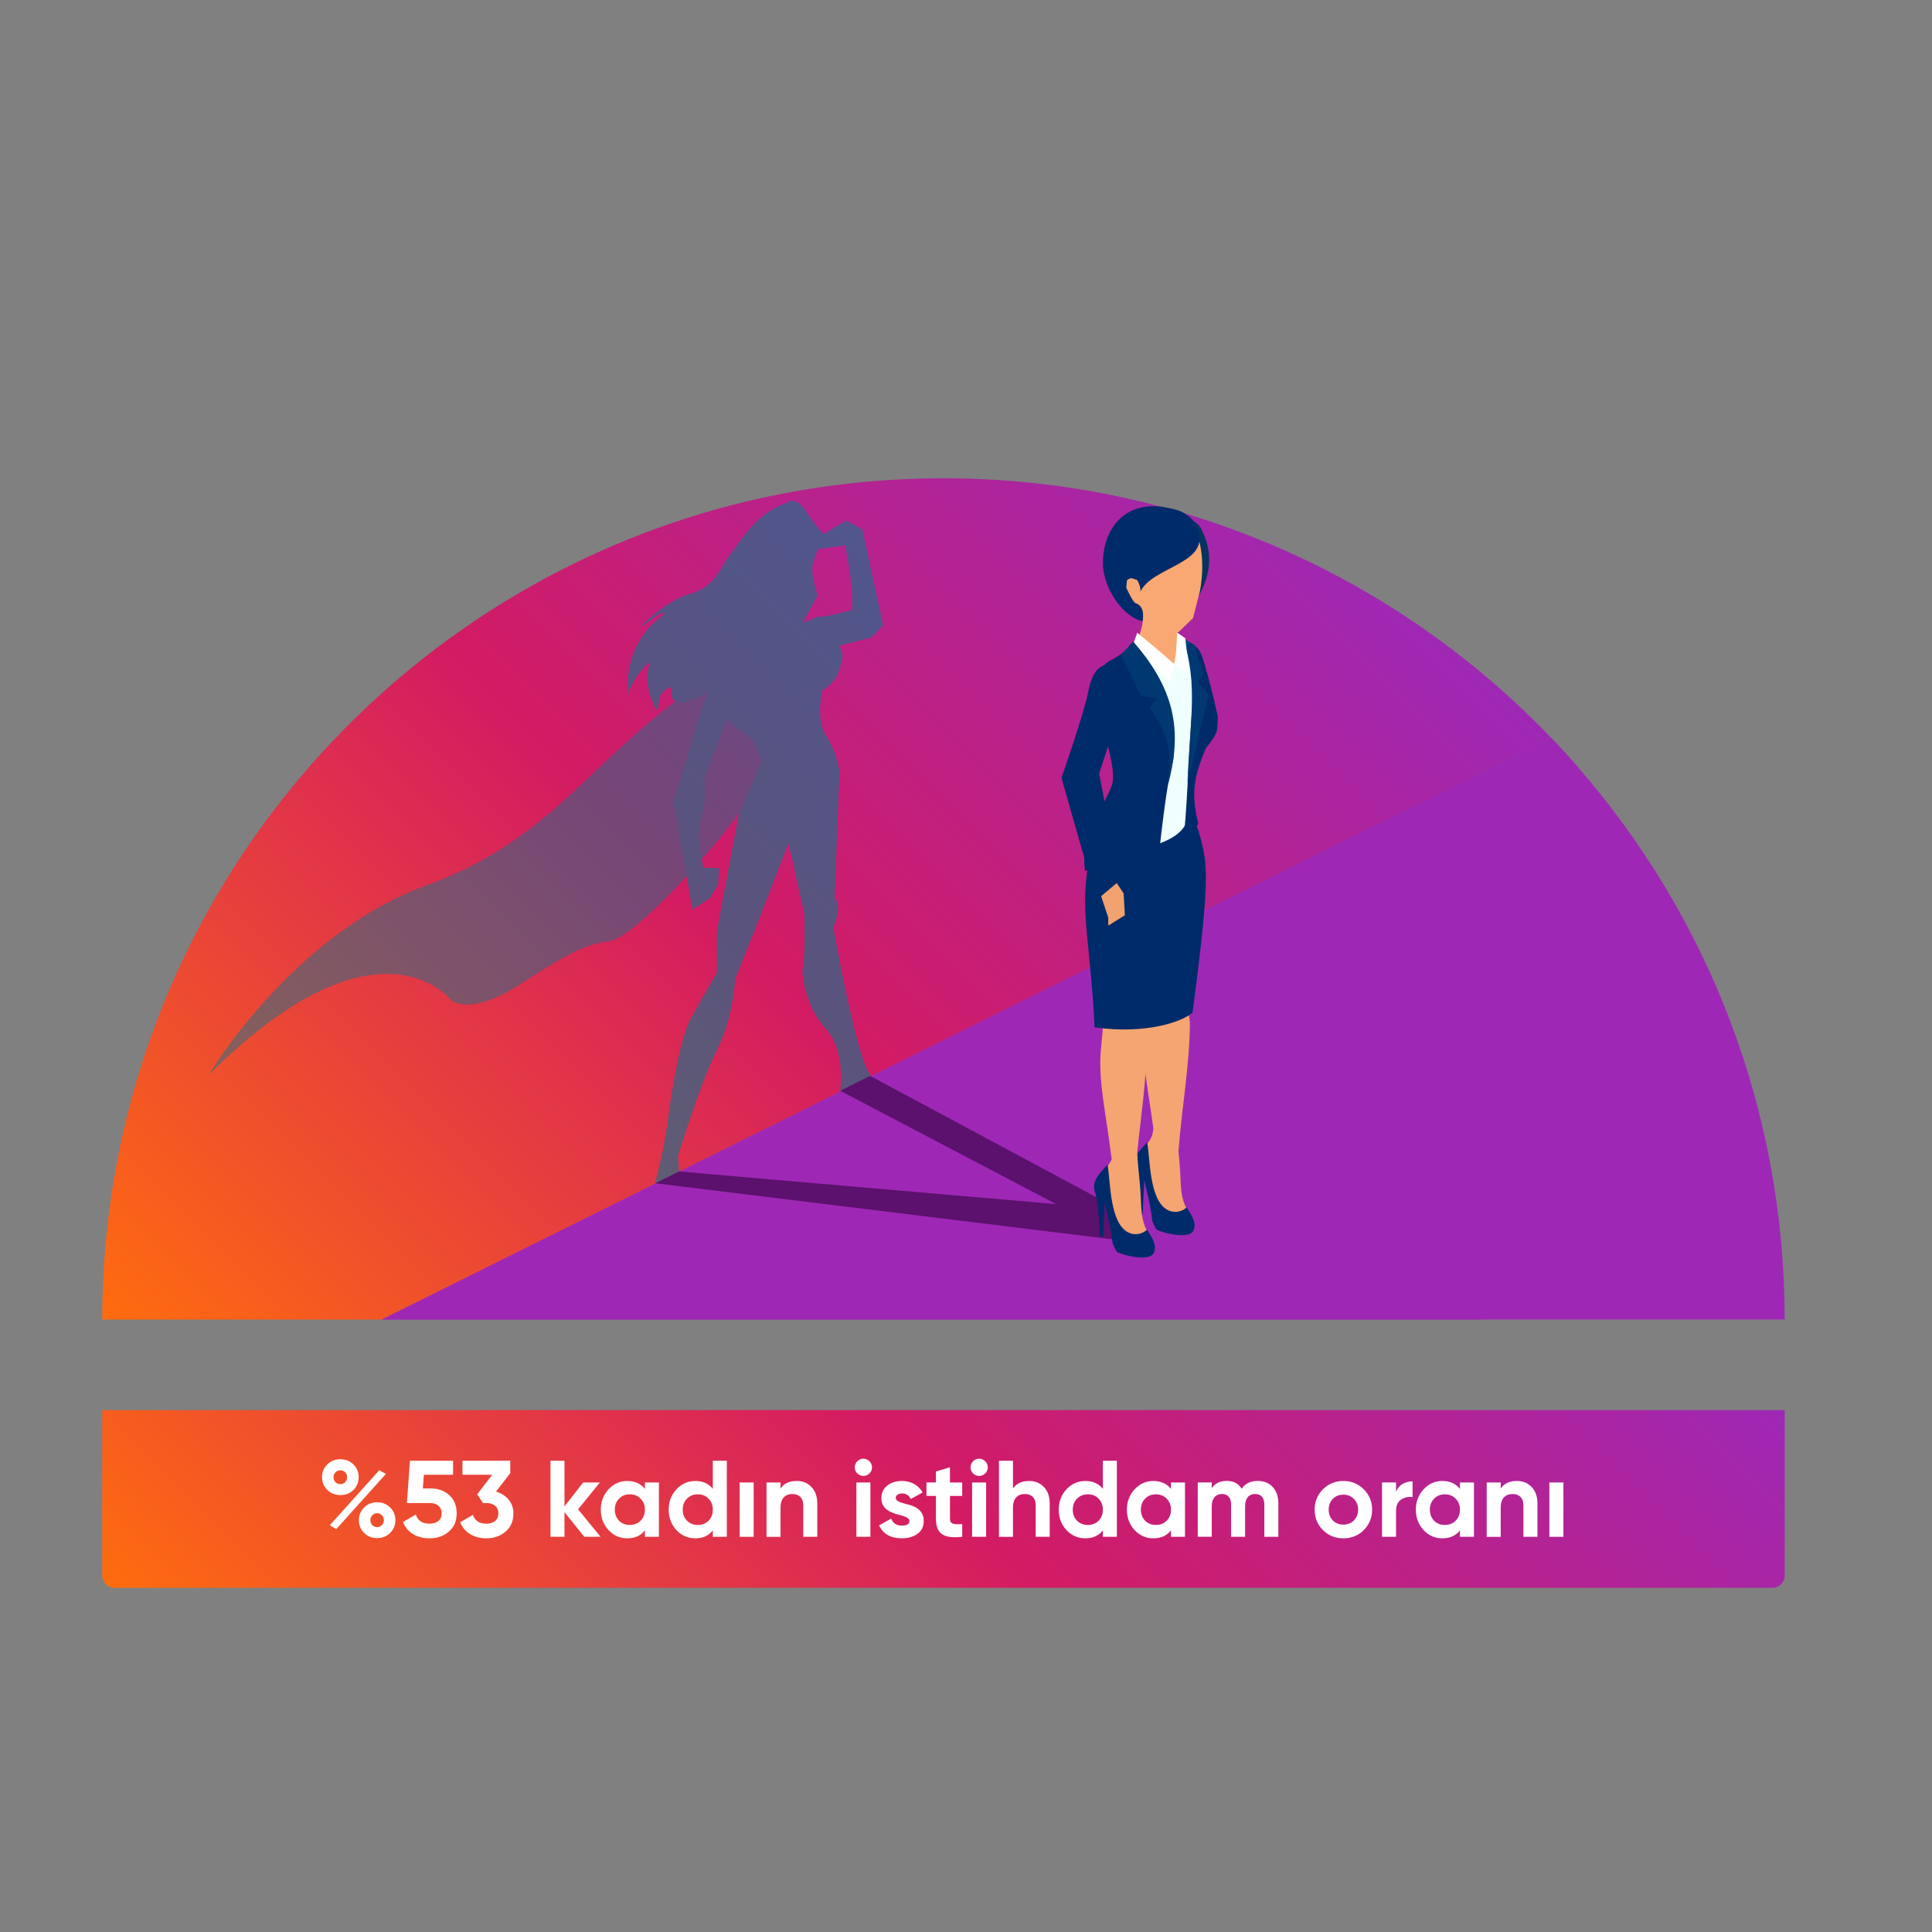 <?xml version="1.0" encoding="utf-8"?>
<!-- Generator: Adobe Illustrator 24.0.1, SVG Export Plug-In . SVG Version: 6.00 Build 0)  -->
<svg version="1.1" id="katman_1" xmlns="http://www.w3.org/2000/svg" xmlns:xlink="http://www.w3.org/1999/xlink" x="0px" y="0px"
	 viewBox="0 0 800 800" style="enable-background:new 0 0 800 800;" xml:space="preserve">
<rect x="0" y="0" width="800" height="800" fill="#808080" stroke="none"/>
<style type="text/css">
	.st0{fill:url(#SVGID_1_);}
	.st1{fill:url(#SVGID_2_);}
	.st2{fill:#FFFFFF;}
	.st3{fill:#333333;}
	.st4{opacity:0.1;fill:#4D4D4D;}
	.st5{fill:url(#SVGID_3_);}
	.st6{fill:#E6EDF7;}
	.st7{fill:#D5DEE8;}
	.st8{fill:url(#SVGID_4_);}
	.st9{fill:#A1B2C4;}
	.st10{fill:#F7F9FC;}
	.st11{fill:url(#SVGID_5_);}
	.st12{fill:#BFCCD9;}
	.st13{fill:url(#SVGID_6_);}
	.st14{fill:#9DA8D1;}
	.st15{fill:#3D4663;}
	.st16{fill:#87E1FF;}
	.st17{fill:#7E87A8;}
	.st18{fill:#FBDE21;}
	.st19{fill:#FBCB21;}
	.st20{enable-background:new    ;}
	.st21{fill:url(#SVGID_7_);}
	.st22{fill:url(#SVGID_8_);}
	.st23{fill:url(#SVGID_9_);}
	.st24{fill:#FFC828;}
	.st25{fill:#FFF43C;}
	.st26{fill:#FFFBB8;}
	.st27{clip-path:url(#background_1_);}
	.st28{fill:url(#SVGID_10_);}
	.st29{fill:#FF6C0E;}
	.st30{fill:url(#SVGID_11_);}
	.st31{fill:url(#SVGID_12_);}
	.st32{opacity:0.17;fill:#32323F;}
	.st33{fill:#EFAEA6;}
	.st34{fill:#1F1F3B;}
	.st35{fill:#3B3B56;}
	.st36{opacity:0.18;fill:#070716;}
	.st37{fill:#F5B1B4;}
	.st38{fill:#0069A8;}
	.st39{opacity:0.21;fill:#1F1F39;}
	.st40{fill:#EDACA4;}
	.st41{fill:#1F1F39;}
	.st42{fill:#4B4B5B;}
	.st43{fill:#FFADA4;}
	.st44{opacity:0.14;fill:#191937;}
	.st45{fill:#0267A2;}
	.st46{opacity:0.48;fill:#191937;}
	.st47{opacity:0.21;fill:#191937;}
	.st48{opacity:0.22;fill:#191937;}
	.st49{fill:none;stroke:#575769;stroke-width:4.919;stroke-linecap:round;stroke-linejoin:round;stroke-miterlimit:10;}
	.st50{fill:#603A3E;}
	.st51{fill:#2C2C44;}
	.st52{fill:#42425E;}
	.st53{fill:#4D4D68;}
	.st54{fill:#303049;}
	.st55{opacity:0.36;fill:#01010F;}
	.st56{fill:#FFA800;}
	.st57{opacity:0.28;fill:#070716;}
	.st58{fill:none;stroke:#FFFFFF;stroke-width:16;stroke-linecap:round;stroke-miterlimit:10;}
	.st59{opacity:0.61;}
	.st60{fill:none;stroke:#FFFFFF;stroke-width:19.395;stroke-linecap:round;stroke-miterlimit:10;}
	.st61{fill:#62627A;}
	.st62{fill:#0C0C1E;}
	.st63{fill:#242444;}
	.st64{fill-rule:evenodd;clip-rule:evenodd;fill:url(#XMLID_2_);}
	.st65{fill-rule:evenodd;clip-rule:evenodd;fill:url(#XMLID_3_);}
	.st66{fill:url(#SVGID_13_);}
	.st67{fill:url(#SVGID_14_);}
	.st68{opacity:0.63;}
	.st69{opacity:0.77;fill:#15738C;}
	.st70{fill:#15738C;}
	.st71{fill:#9E28B5;}
	.st72{fill:#5B116D;}
	.st73{fill-rule:evenodd;clip-rule:evenodd;fill:#F5A571;}
	.st74{fill-rule:evenodd;clip-rule:evenodd;fill:#002B6A;}
	.st75{fill-rule:evenodd;clip-rule:evenodd;fill:#05345E;}
	.st76{fill-rule:evenodd;clip-rule:evenodd;fill:#F9A873;}
	.st77{fill-rule:evenodd;clip-rule:evenodd;fill:#EEFFFD;}
	.st78{fill-rule:evenodd;clip-rule:evenodd;fill:#003972;}
	.st79{fill-rule:evenodd;clip-rule:evenodd;fill:#FFFFFF;}
	.st80{fill-rule:evenodd;clip-rule:evenodd;fill:#F2A26E;}
	.st81{fill:url(#SVGID_15_);}
	.st82{fill:url(#SVGID_16_);}
	.st83{fill:url(#SVGID_17_);}
	.st84{fill:url(#SVGID_18_);}
	.st85{fill:url(#SVGID_19_);}
	.st86{fill:url(#SVGID_20_);}
	.st87{fill:url(#SVGID_21_);}
	.st88{fill:url(#SVGID_22_);}
	.st89{fill:url(#SVGID_23_);}
	.st90{fill:url(#SVGID_24_);}
	.st91{fill-rule:evenodd;clip-rule:evenodd;fill:url(#SVGID_25_);}
	.st92{fill-rule:evenodd;clip-rule:evenodd;fill:url(#SVGID_26_);}
	.st93{fill-rule:evenodd;clip-rule:evenodd;fill:url(#SVGID_27_);}
	.st94{fill-rule:evenodd;clip-rule:evenodd;fill:url(#SVGID_28_);}
	.st95{fill-rule:evenodd;clip-rule:evenodd;fill:url(#SVGID_29_);}
	.st96{fill-rule:evenodd;clip-rule:evenodd;fill:url(#SVGID_30_);}
	.st97{fill-rule:evenodd;clip-rule:evenodd;fill:url(#SVGID_31_);}
	.st98{fill-rule:evenodd;clip-rule:evenodd;fill:url(#SVGID_32_);}
	.st99{fill-rule:evenodd;clip-rule:evenodd;fill:url(#SVGID_33_);}
	.st100{fill-rule:evenodd;clip-rule:evenodd;fill:url(#SVGID_34_);}
	.st101{fill-rule:evenodd;clip-rule:evenodd;fill:url(#SVGID_35_);}
	.st102{fill-rule:evenodd;clip-rule:evenodd;fill:url(#SVGID_36_);}
	.st103{fill-rule:evenodd;clip-rule:evenodd;fill:url(#SVGID_37_);}
	.st104{fill-rule:evenodd;clip-rule:evenodd;fill:url(#SVGID_38_);}
	.st105{fill-rule:evenodd;clip-rule:evenodd;fill:url(#SVGID_39_);}
	.st106{fill-rule:evenodd;clip-rule:evenodd;fill:url(#SVGID_40_);}
	.st107{fill-rule:evenodd;clip-rule:evenodd;fill:url(#SVGID_41_);}
	.st108{fill-rule:evenodd;clip-rule:evenodd;fill:url(#SVGID_42_);}
	.st109{fill-rule:evenodd;clip-rule:evenodd;fill:url(#SVGID_43_);}
	.st110{fill:url(#SVGID_44_);}
	.st111{fill:#F6F6F6;}
	.st112{fill:url(#SVGID_47_);}
	.st113{fill:url(#SVGID_48_);}
	.st114{fill:url(#SVGID_49_);}
	.st115{fill:url(#SVGID_50_);}
	.st116{fill:url(#SVGID_51_);}
	.st117{fill:url(#SVGID_52_);}
	.st118{fill:url(#SVGID_53_);}
	.st119{fill:url(#SVGID_54_);}
	.st120{fill:url(#SVGID_55_);}
	.st121{fill:url(#SVGID_56_);}
	.st122{fill:url(#SVGID_57_);}
	.st123{fill:url(#SVGID_58_);}
	.st124{fill:url(#SVGID_59_);}
</style>
<g>
	<g>
		<linearGradient id="SVGID_1_" gradientUnits="userSpaceOnUse" x1="198.84" y1="811.05" x2="582.498" y2="427.392">
			<stop  offset="0" style="stop-color:#FF6C0E"/>
			<stop  offset="0.5" style="stop-color:#D31B63"/>
			<stop  offset="1" style="stop-color:#9E28B5"/>
		</linearGradient>
		<path class="st0" d="M734,657.48H47.34c-2.76,0-5-2.24-5-5v-68.58H739v68.58C739,655.24,736.76,657.48,734,657.48z"/>
		<g>
			<path class="st2" d="M140.95,619.08c-2.16,0-3.96-0.72-5.45-2.16c-1.44-1.44-2.16-3.19-2.16-5.26c0-2.07,0.72-3.83,2.16-5.26
				c1.49-1.44,3.29-2.16,5.45-2.16c2.16,0,3.96,0.72,5.4,2.16c1.44,1.39,2.16,3.15,2.16,5.26s-0.72,3.87-2.16,5.31
				C144.91,618.36,143.11,619.08,140.95,619.08z M136.54,631.59l20.52-22.81l2.74,1.53l-20.56,22.86L136.54,631.59z M142.93,613.73
				c1.08-1.13,1.08-3.02,0-4.09c-1.08-1.08-2.97-1.08-4.05,0c-1.04,1.08-1.04,2.97,0,4.09
				C139.96,614.81,141.85,614.81,142.93,613.73z M156.16,636.9c-2.16,0-3.96-0.72-5.4-2.16c-1.44-1.44-2.16-3.19-2.16-5.26
				s0.72-3.83,2.16-5.26c1.44-1.44,3.24-2.16,5.4-2.16s3.96,0.72,5.4,2.16c1.44,1.44,2.16,3.19,2.16,5.26s-0.72,3.83-2.16,5.26
				C160.12,636.18,158.32,636.9,156.16,636.9z M156.16,626.59c-1.62,0-2.79,1.26-2.79,2.88s1.17,2.88,2.79,2.88s2.79-1.3,2.79-2.88
				C158.95,627.85,157.78,626.59,156.16,626.59z"/>
			<path class="st2" d="M178.34,616.33c3.01,0,5.58,0.9,7.65,2.75c2.07,1.8,3.11,4.32,3.11,7.56c0,3.24-1.08,5.76-3.29,7.6
				c-2.16,1.85-4.82,2.75-7.96,2.75c-5.08,0-9.22-2.29-10.98-6.75l5.31-3.1c0.76,2.52,2.66,3.78,5.67,3.78
				c3.2,0,5.04-1.62,5.04-4.28c0-2.56-1.84-4.27-4.86-4.27h-9.54l1.26-17.5h17.86v5.8h-12.1l-0.41,5.67H178.34z"/>
			<path class="st2" d="M205.39,617.64c4.27,1.26,7.2,4.54,7.2,9c0,3.24-1.08,5.76-3.29,7.6c-2.16,1.85-4.81,2.75-7.96,2.75
				c-4.91,0-9.04-2.29-10.8-6.66l5.31-3.06c0.76,2.43,2.61,3.65,5.49,3.65c3.19,0,5.04-1.62,5.04-4.28c0-2.56-1.84-4.27-5.04-4.27
				h-1.35l-2.38-3.6l6.21-8.1h-12.33v-5.8h19.8v5.13L205.39,617.64z"/>
			<path class="st2" d="M248.68,636.36h-6.75l-8.19-10.21v10.21h-5.8v-31.5h5.8v18.9l7.74-9.9h6.93l-9.04,11.11L248.68,636.36z"/>
			<path class="st2" d="M267.04,613.86h5.8v22.5h-5.8v-2.66c-1.75,2.21-4.18,3.29-7.33,3.29c-3.02,0-5.58-1.13-7.74-3.42
				c-2.12-2.29-3.19-5.13-3.19-8.46c0-3.33,1.08-6.12,3.19-8.41c2.16-2.29,4.72-3.46,7.74-3.46c3.15,0,5.58,1.08,7.33,3.29V613.86z
				 M260.78,631.45c1.8,0,3.29-0.58,4.46-1.75c1.21-1.21,1.8-2.74,1.8-4.59c0-1.84-0.58-3.37-1.8-4.54c-1.17-1.22-2.65-1.8-4.46-1.8
				c-1.8,0-3.28,0.58-4.45,1.8c-1.17,1.17-1.75,2.7-1.75,4.54c0,1.85,0.58,3.38,1.75,4.59C257.5,630.87,258.98,631.45,260.78,631.45
				z"/>
			<path class="st2" d="M295.16,604.86h5.8v31.5h-5.8v-2.66c-1.71,2.21-4.14,3.29-7.29,3.29c-3.02,0-5.63-1.13-7.79-3.42
				c-2.12-2.29-3.19-5.13-3.19-8.46c0-3.33,1.08-6.12,3.19-8.41c2.16-2.29,4.77-3.46,7.79-3.46c3.15,0,5.58,1.08,7.29,3.29V604.86z
				 M288.95,631.45c1.8,0,3.29-0.58,4.46-1.75c1.17-1.21,1.75-2.74,1.75-4.59c0-1.84-0.58-3.37-1.75-4.54
				c-1.17-1.22-2.65-1.8-4.46-1.8c-1.8,0-3.28,0.58-4.5,1.8c-1.17,1.17-1.75,2.7-1.75,4.54c0,1.85,0.58,3.38,1.75,4.59
				C285.67,630.87,287.15,631.45,288.95,631.45z"/>
			<path class="st2" d="M306.28,636.36v-22.5h5.8v22.5H306.28z"/>
			<path class="st2" d="M335.98,615.71c1.62,1.67,2.43,3.92,2.43,6.84v13.81h-5.8v-13.09c0-3.01-1.75-4.63-4.46-4.63
				c-3.01,0-4.95,1.84-4.95,5.58v12.15h-5.8v-22.5h5.8v2.52c1.39-2.11,3.64-3.15,6.7-3.15C332.38,613.23,334.4,614.04,335.98,615.71
				z"/>
			<path class="st2" d="M353.93,607.61c0-1.93,1.62-3.6,3.56-3.6c1.98,0,3.6,1.67,3.6,3.6s-1.62,3.55-3.6,3.55
				C355.55,611.16,353.93,609.54,353.93,607.61z M354.61,636.36v-22.5h5.8v22.5H354.61z"/>
			<path class="st2" d="M374.99,622.72c3.29,0.68,7.56,2.25,7.51,7.07c0,2.29-0.85,4.09-2.61,5.35c-1.71,1.21-3.87,1.84-6.44,1.84
				c-4.63,0-7.78-1.8-9.45-5.35l5.04-2.83c0.67,1.93,2.11,2.92,4.41,2.92c2.07,0,3.11-0.63,3.11-1.93c0-1.22-1.8-1.89-4.09-2.48
				c-3.33-0.85-7.51-2.25-7.51-6.93c0-2.21,0.81-3.96,2.43-5.22c1.67-1.3,3.69-1.93,6.12-1.93c3.65,0,6.79,1.71,8.55,4.77l-4.95,2.7
				c-0.72-1.53-1.94-2.29-3.6-2.29c-1.48,0-2.61,0.72-2.61,1.84C370.9,621.46,372.7,622.14,374.99,622.72z"/>
			<path class="st2" d="M398.44,619.44h-5.08v9.36c0,2.43,1.75,2.47,5.08,2.29v5.26c-7.96,0.9-10.89-1.39-10.89-7.56v-9.36h-3.92
				v-5.58h3.92v-4.54l5.8-1.75v6.3h5.08V619.44z"/>
			<path class="st2" d="M401.86,607.61c0-1.93,1.62-3.6,3.56-3.6c1.98,0,3.6,1.67,3.6,3.6s-1.62,3.55-3.6,3.55
				C403.48,611.16,401.86,609.54,401.86,607.61z M402.53,636.36v-22.5h5.8v22.5H402.53z"/>
			<path class="st2" d="M432.23,615.71c1.62,1.67,2.43,3.92,2.43,6.84v13.81h-5.8v-13.09c0-3.01-1.75-4.63-4.46-4.63
				c-3.01,0-4.95,1.84-4.95,5.58v12.15h-5.8v-31.5h5.8v11.52c1.39-2.11,3.64-3.15,6.7-3.15
				C428.63,613.23,430.66,614.04,432.23,615.71z"/>
			<path class="st2" d="M456.67,604.86h5.8v31.5h-5.8v-2.66c-1.71,2.21-4.14,3.29-7.29,3.29c-3.02,0-5.63-1.13-7.79-3.42
				c-2.12-2.29-3.19-5.13-3.19-8.46c0-3.33,1.08-6.12,3.19-8.41c2.16-2.29,4.77-3.46,7.79-3.46c3.15,0,5.58,1.08,7.29,3.29V604.86z
				 M450.46,631.45c1.8,0,3.29-0.58,4.46-1.75c1.17-1.21,1.75-2.74,1.75-4.59c0-1.84-0.58-3.37-1.75-4.54
				c-1.17-1.22-2.65-1.8-4.46-1.8c-1.8,0-3.28,0.58-4.5,1.8c-1.17,1.17-1.75,2.7-1.75,4.54c0,1.85,0.58,3.38,1.75,4.59
				C447.17,630.87,448.66,631.45,450.46,631.45z"/>
			<path class="st2" d="M484.88,613.86h5.8v22.5h-5.8v-2.66c-1.75,2.21-4.18,3.29-7.33,3.29c-3.02,0-5.58-1.13-7.74-3.42
				c-2.12-2.29-3.19-5.13-3.19-8.46c0-3.33,1.08-6.12,3.19-8.41c2.16-2.29,4.72-3.46,7.74-3.46c3.15,0,5.58,1.08,7.33,3.29V613.86z
				 M478.62,631.45c1.8,0,3.29-0.58,4.46-1.75c1.21-1.21,1.8-2.74,1.8-4.59c0-1.84-0.58-3.37-1.8-4.54c-1.17-1.22-2.65-1.8-4.46-1.8
				c-1.8,0-3.28,0.58-4.45,1.8c-1.17,1.17-1.75,2.7-1.75,4.54c0,1.85,0.58,3.38,1.75,4.59
				C475.34,630.87,476.82,631.45,478.62,631.45z"/>
			<path class="st2" d="M529.34,622.5v13.86h-5.81v-13.45c0-2.7-1.39-4.28-3.78-4.28c-2.66,0-4.18,1.8-4.18,5.08v12.64h-5.8v-13.45
				c0-2.7-1.4-4.28-3.78-4.28c-2.56,0-4.23,1.8-4.23,5.08v12.64h-5.8v-22.5h5.8v2.38c1.35-2.02,3.42-3.01,6.25-3.01
				c2.74,0,4.81,1.08,6.12,3.24c1.49-2.16,3.74-3.24,6.71-3.24C526.01,613.23,529.34,616.88,529.34,622.5z"/>
			<path class="st2" d="M556.25,636.99c-3.33,0-6.17-1.13-8.46-3.42c-2.29-2.29-3.42-5.13-3.42-8.46c0-3.33,1.13-6.12,3.42-8.41
				c2.29-2.29,5.13-3.46,8.46-3.46s6.17,1.17,8.46,3.46s3.46,5.08,3.46,8.41c0,3.33-1.17,6.17-3.46,8.46
				S559.58,636.99,556.25,636.99z M556.25,631.32c1.75,0,3.2-0.58,4.37-1.75s1.75-2.65,1.75-4.46c0-1.8-0.58-3.28-1.75-4.45
				s-2.61-1.75-4.37-1.75s-3.19,0.58-4.36,1.75c-1.13,1.17-1.71,2.65-1.71,4.45c0,1.8,0.58,3.29,1.71,4.46
				C553.05,630.73,554.49,631.32,556.25,631.32z"/>
			<path class="st2" d="M578.07,617.73c1.08-2.88,3.78-4.32,6.84-4.32v6.48c-1.75-0.22-3.38,0.14-4.77,1.08
				c-1.39,0.95-2.07,2.48-2.07,4.63v10.75h-5.8v-22.5h5.8V617.73z"/>
			<path class="st2" d="M604.53,613.86h5.8v22.5h-5.8v-2.66c-1.75,2.21-4.18,3.29-7.33,3.29c-3.02,0-5.58-1.13-7.74-3.42
				c-2.12-2.29-3.19-5.13-3.19-8.46c0-3.33,1.08-6.12,3.19-8.41c2.16-2.29,4.72-3.46,7.74-3.46c3.15,0,5.58,1.08,7.33,3.29V613.86z
				 M598.28,631.45c1.8,0,3.29-0.58,4.46-1.75c1.21-1.21,1.8-2.74,1.8-4.59c0-1.84-0.58-3.37-1.8-4.54c-1.17-1.22-2.65-1.8-4.46-1.8
				c-1.8,0-3.28,0.58-4.45,1.8c-1.17,1.17-1.75,2.7-1.75,4.54c0,1.85,0.58,3.38,1.75,4.59
				C594.99,630.87,596.48,631.45,598.28,631.45z"/>
			<path class="st2" d="M634.19,615.71c1.62,1.67,2.43,3.92,2.43,6.84v13.81h-5.8v-13.09c0-3.01-1.75-4.63-4.46-4.63
				c-3.01,0-4.95,1.84-4.95,5.58v12.15h-5.8v-22.5h5.8v2.52c1.39-2.11,3.64-3.15,6.7-3.15
				C630.59,613.23,632.61,614.04,634.19,615.71z"/>
			<path class="st2" d="M641.57,636.36v-22.5h5.8v22.5H641.57z"/>
		</g>
	</g>
	<g>
		<linearGradient id="SVGID_2_" gradientUnits="userSpaceOnUse" x1="96.09" y1="600.132" x2="516.557" y2="179.664">
			<stop  offset="0" style="stop-color:#FF6C0E"/>
			<stop  offset="0.5" style="stop-color:#D31B63"/>
			<stop  offset="1" style="stop-color:#9E28B5"/>
		</linearGradient>
		<path class="st1" d="M390.67,198.05C198.29,198.05,42.34,354,42.34,546.38h115.81l484.24-240.76
			C578.97,239.34,489.64,198.05,390.67,198.05z"/>
		<g class="st68">
			<path class="st69" d="M314.52,324.54c-14.85,23.83-52.01,64.35-62.52,65.26c-11.32,0.98-23.42,9.4-37.29,18.18
				c-21.25,13.46-28.24,5.84-28.24,5.84s-30.28-38.34-100.03,31.26c0,0,34.32-58.14,90.28-78.53s69.55-56.96,119.92-87.63
				c50.38-30.66,22.6-7.16,22.6-7.16S325.81,306.41,314.52,324.54z"/>
			<path class="st70" d="M300.84,298.07c1.51,1.85,10.58,7.87,10.58,7.87l4,9.06l-9.55,22.54c0,0-9.05,47.1-9.05,48.61
				s0,16.59,0,16.59s-11.56,19.86-12.07,21.62c-0.5,1.76-4.53,11.31-8.05,38.22c-3.52,26.9-11.56,46.09-11.56,46.09l15.08-7.54
				l-0.5-11.9l1.51-3.77l-0.5-6.79c0,0,9.05-29.74,16.09-43.79c7.04-14.04,7.54-29.38,7.54-29.38l8.57-21.38l13.55-34.94l6.54,29.16
				c0,0,0.5,16.6-0.5,21.63s2.01,18.1,9.05,25.64c5.14,5.5,7.29,14.1,6.47,24.08c-0.82,9.98,0.06,17.48,0.06,17.48l3.59-1.79v-5.12
				l5.16-2.58l1.75,4.25l20.88-10.44l-2.42-1.38c0,0-12.49,5.74-18.46-8.37c-5.97-14.11-13.51-57.6-13.51-57.6s4.02-9.57,0.5-12.07
				l2.01-52.54c0,0-1.01-8.05-5.53-14.83c-4.53-6.79-1.51-18.86-1.51-18.86s5.44-2.86,7.04-8.7c1-3.65,3.03-6.55-2-12.08
				c-5.03-5.53-4.54-9.64-4.54-9.64l-8.55,2.26l-28.16,14.08c0,0-6.03,0.5-11.06,14.08c-5.03,13.58-11.56,37.31-11.56,37.31
				l-3.02,8.7l8.05,44.75l7.04-4.53l3.52-5.78l0.5-6.79l-6.54-0.25c0,0-3.52-13.32-1.01-20.11c2.51-6.79,1.37-16.9,1.37-16.9
				L300.84,298.07z"/>
			<path class="st70" d="M341.07,255.42c-3.75-2.04-18.95,9.83-23.51,16.31c-2.57,3.65-0.32,3.53,11.51,0.42
				c11.82-3.11,31.76-8.2,31.76-8.2l4.86-5l-8.66-39.77l-6.68-3.6l-10.43,6.23l-4.21,5.94l14.24-1.89c0,0,2.92,14.85,2.92,20.65
				c0,6.08,0,6.08,0,6.08L341.07,255.42z"/>
			<path class="st70" d="M298.83,283.08c0,0-23.63,16.36-20.62,1.52c0,0-5.53,0.49-5.53,7.54s-7.04-10.05-4.02-16.09
				c3.02-6.03-9.55,7.29-8.05,12.57c1.51,5.28-7.54-18.35,14.58-34.44c0,0,0-2.01-7.54,3.77c-7.54,5.78,7.54-9.3,18.1-12.07
				c10.56-2.77,12.57-11.31,16.09-15.59c3.52-4.27,11.06-18.1,23.63-21.88c0,0,3.52-3.77,8.05,3.02c4.53,6.79,7.54,9.8,7.54,9.8
				s-3.52,8.64-4.53,12.49c-1.01,3.85,2.01,12.85,2.01,12.85l-6.03,11.11L298.83,283.08z"/>
		</g>
		<path class="st71" d="M662.6,388.54c0-24.49-3.23-48.21-9.18-70.84c-3.58-4.11-7.26-8.15-11.03-12.09L158.15,546.38h455.33
			C644.44,501.54,662.6,447.16,662.6,388.54z"/>
		<path class="st71" d="M653.42,317.71c-3.58-4.11-7.26-8.15-11.03-12.09L158.15,546.38h455.33H739
			C739,458.86,706.72,378.89,653.42,317.71z"/>
		<polygon class="st72" points="472.02,509.85 471.55,505.17 455.86,496.75 360.29,445.5 347.94,451.68 437.37,498.61 
			281.16,485.08 271.38,489.97 445.84,511.36 464.06,513.6 463.71,508.06 465.46,508.91 		"/>
		<g>
			<g>
				<path class="st73" d="M477.59,467.33c-2.33-17.32-5.05-29.18-3.88-41.21c0.88-9.11,1.32-15.01,1.44-19.52
					c0.97-15.73,17.74,4.53,17.56,17.9c-0.23,17.48-3.41,34.45-4.74,52.41c0.13,1.26,0.27,2.55,0.38,3.76
					c0.74,8.27,0.27,12.16,1.72,16.77c0.7,2.22,1.87,4.03,3.77,7.68c0,0-6,2.83-6.67,2.88c-0.67,0.06-9.6-2.93-9.6-2.93
					s-3.37-15.12-3.32-15.98c0.54-9.76-4.77-9.02,1.21-16.1C476.83,471.38,477.37,469.4,477.59,467.33z"/>
				<path class="st74" d="M491.36,499.96c3.18,4.68,4.05,7.29,2.64,9.89c-0.79,1.44-3.81,1.91-7.18,1.46
					c-3.4-0.45-6.92-1.52-7.98-2.23c-0.23-0.15-1.72-3.49-1.72-3.49c-0.56-5.93-2.08-11.05-3.27-16.89l-0.74,14.18l-1.28-0.21
					c-0.09-5.11-0.66-11.11-1.34-15.51c-0.27-1.75-0.99-3.48-1.04-4.44c-0.24-4.2,3.07-6.81,5.62-9.74
					c1.17,7.78,0.94,23.98,8.35,28.01C485.93,502.34,489.15,502.02,491.36,499.96z"/>
				<path class="st73" d="M460.32,480.01c-2.43-19.75-5.7-32.61-4.44-45.63c0.8-8.27,1.24-13.89,1.4-18.23
					c1.48-39.36,21.29-19.43,20.24-1.96c-0.21,8.34-2.55,12.36-2.63,18.57c-0.19,14.85-2.47,29.36-3.98,44.38
					c0.15,4.44,0.69,8.73,1.05,12.76c0.74,8.27,0.28,12.16,1.72,16.77c0.69,2.22,1.87,4.03,3.77,7.68c0,0-6,2.83-6.67,2.88
					c-0.67,0.06-9.6-2.93-9.6-2.93s-3.37-15.12-3.33-15.98c0.54-9.76-4.77-9.02,1.21-16.1
					C459.62,481.56,459.99,480.79,460.32,480.01z"/>
				<path class="st74" d="M474.95,509.2c3.18,4.68,4.06,7.28,2.64,9.89c-0.79,1.44-3.81,1.9-7.18,1.46
					c-3.39-0.45-6.92-1.52-7.98-2.23c-0.23-0.15-1.72-3.49-1.72-3.49c-0.56-5.93-2.08-11.05-3.27-16.89l-0.74,14.18l-1.28-0.21
					c-0.09-5.11-0.66-11.11-1.34-15.51c-0.27-1.75-0.99-3.48-1.04-4.44c-0.24-4.21,3.07-6.81,5.62-9.74
					c1.17,7.78,0.94,23.98,8.35,28.01C469.52,511.58,472.74,511.26,474.95,509.2z"/>
			</g>
			<path class="st74" d="M459.91,333.95c-0.14,2.75-1.43,4.85-2.87,7.32c-2.22,3.81-5.9,13.37-6.67,18.23
				c-3.01,19.15,1.32,32.57,2.87,65.9c21.65,3.07,36.86-2.57,40.56-6.13c7.57-56.98,6.08-61.6,3.15-72.93
				c-1.59-6.17-4.81-11.79-4.4-14.67C484.32,339.56,470.76,339.81,459.91,333.95z"/>
			<path class="st75" d="M482.71,212.57c7.6,0.73,12.81,2.68,14.75,6.51c6.03,11.94,4.13,24.29-10.04,39.5
				c-5.81-2.13-8.72,2.32-18.03-24.85L482.71,212.57z"/>
			<path class="st76" d="M472.22,245.45c0.32,3.29,2.85,10.91-1.09,18.97l17.29,12.77l-0.27-8.14c-1.11-7.11-1.21-11.38,0.53-17.58
				L472.22,245.45z"/>
			<path class="st77" d="M471.13,264.42c-3.06,5.69-5.09,6.82-10.37,9.57c-9.76,5.08-5.08,22.3-1.14,34.03
				c2.24,6.67,2.36,11.72,2.15,15.64c-0.14,2.72-0.18,4.85-1.61,7.3c-17.03,29.26-2.39,25.34,12.64,20.76
				c11.37-3.46,19.14-6.44,19.72-16.4c0.67-11.54,0.34-15.72,4.45-25.38c3.53-4.33,6-9.29,6.09-13.28
				c0.12-5.53-2.75-12.39-4.92-19.51c-1.27-4.16-2.13-6.58-3.9-9.07c-1.24-1.75-4.11-3.86-6.88-5.06
				c-0.03,2.52,0.04,9.17-1.21,11.94C484.28,273.22,475.13,268.3,471.13,264.42z"/>
			<path class="st74" d="M496.22,341.14c-3.32-12.84-1.53-20.43,3.1-31.31c2.12-2.59,3.88-4.99,4.47-6.98
				c0.44-1.48,0.51-6.14,0.51-6.14s-2.75-12.39-4.92-19.51c-1.27-4.16-1.46-5.97-3.22-8.46c-0.83-1.17-2.51-2.06-4.67-2.89
				c-0.22-0.09,3.55,9.4,2.5,22.63c-1.8,22.55-2.68,52.82-4.08,58.76L496.22,341.14z"/>
			<path class="st74" d="M469.2,265.64c-2.51,3.51-5.39,5.77-9.44,7.88c-3.45,1.79-4.96,5.11-5.35,9.18
				c-0.72,7.47,2.34,17.46,4.19,25.25c1.7,7.15,3.07,13.44,1.81,17.16c-2.42,7.12-13.61,22.9-11.07,35.5l30.57-7.07
				c0,0,3.27-31.05,5.74-38.05C488.68,298.63,474.17,272.83,469.2,265.64z"/>
			<path class="st78" d="M489.93,264.35l4.77,2.7l3.51,12.34l-2.15,2.89l4.28,5.64l-8.62,36.19
				C492.58,299.11,496.25,283.9,489.93,264.35z"/>
			<path class="st79" d="M470.92,261.99c5.22,4.36,10.22,8.34,15.21,12.99l-2.11,7.46c-5.26-6.37-8.68-10.09-14.85-15.6
				L470.92,261.99z"/>
			<path class="st79" d="M487.37,261.88c-0.01-0.37,0.1,7.72-1.21,13.14c1.74,1.52,3.95,3.05,5.78,4.46
				c0.14-5.91-0.55-9.31-1.1-15.16L487.37,261.88z"/>
			<polygon class="st80" points="460.18,362.35 465.26,369.9 465.79,378.98 458.91,383.27 458.91,379.96 455.96,371.09 			"/>
			<path class="st74" d="M459.22,278.01c0,0-1.73-2.84-1.97-2.56c-0.24,0.28-4.53,0.42-6.52,10.45
				c-1.99,10.03-11.19,36.18-11.19,36.18l14.41,50.69l9.8-8.24l-8.63-44.16l8.5-25.9L459.22,278.01z"/>
			<path class="st78" d="M469.2,265.64c18.88,21.48,19.86,39.22,14.34,59.77c2.68-18.49-2.34-23.54-7.35-32.66l2.85-3.5l-6.62-1.27
				c-3.52-6.75-4.68-10.31-8.33-16.66L469.2,265.64z"/>
			<path class="st76" d="M494.12,217.85c6.29,11.34,2.67,27.2,2.67,27.2L494,255.95l-6.1,5.89l-4.15-0.52l-10.44-6.35l-1.3-3.54
				c0,0-6.4-2.58-6.59-3.97l-3.2-23.2L494.12,217.85z"/>
			<path class="st74" d="M472.27,244.91c0.04-2.54-1.42-4.75-1.42-4.75l-2.4-0.78c-0.86,0.15-1.79,0.88-1.79,0.88l-0.3,3.07
				c0,0,2.63,5.9,3.77,6.37c4.05,1.43,3.14,5.87,3.05,7.47c-7.01-0.89-16.45-12.8-16.48-23.94c-0.04-14.49,9.57-27.23,28.2-22.67
				c4.14,0.73,9.8,3.27,11.48,9.75C499.84,233.66,477.21,234.76,472.27,244.91z"/>
		</g>
	</g>
</g>
</svg>
